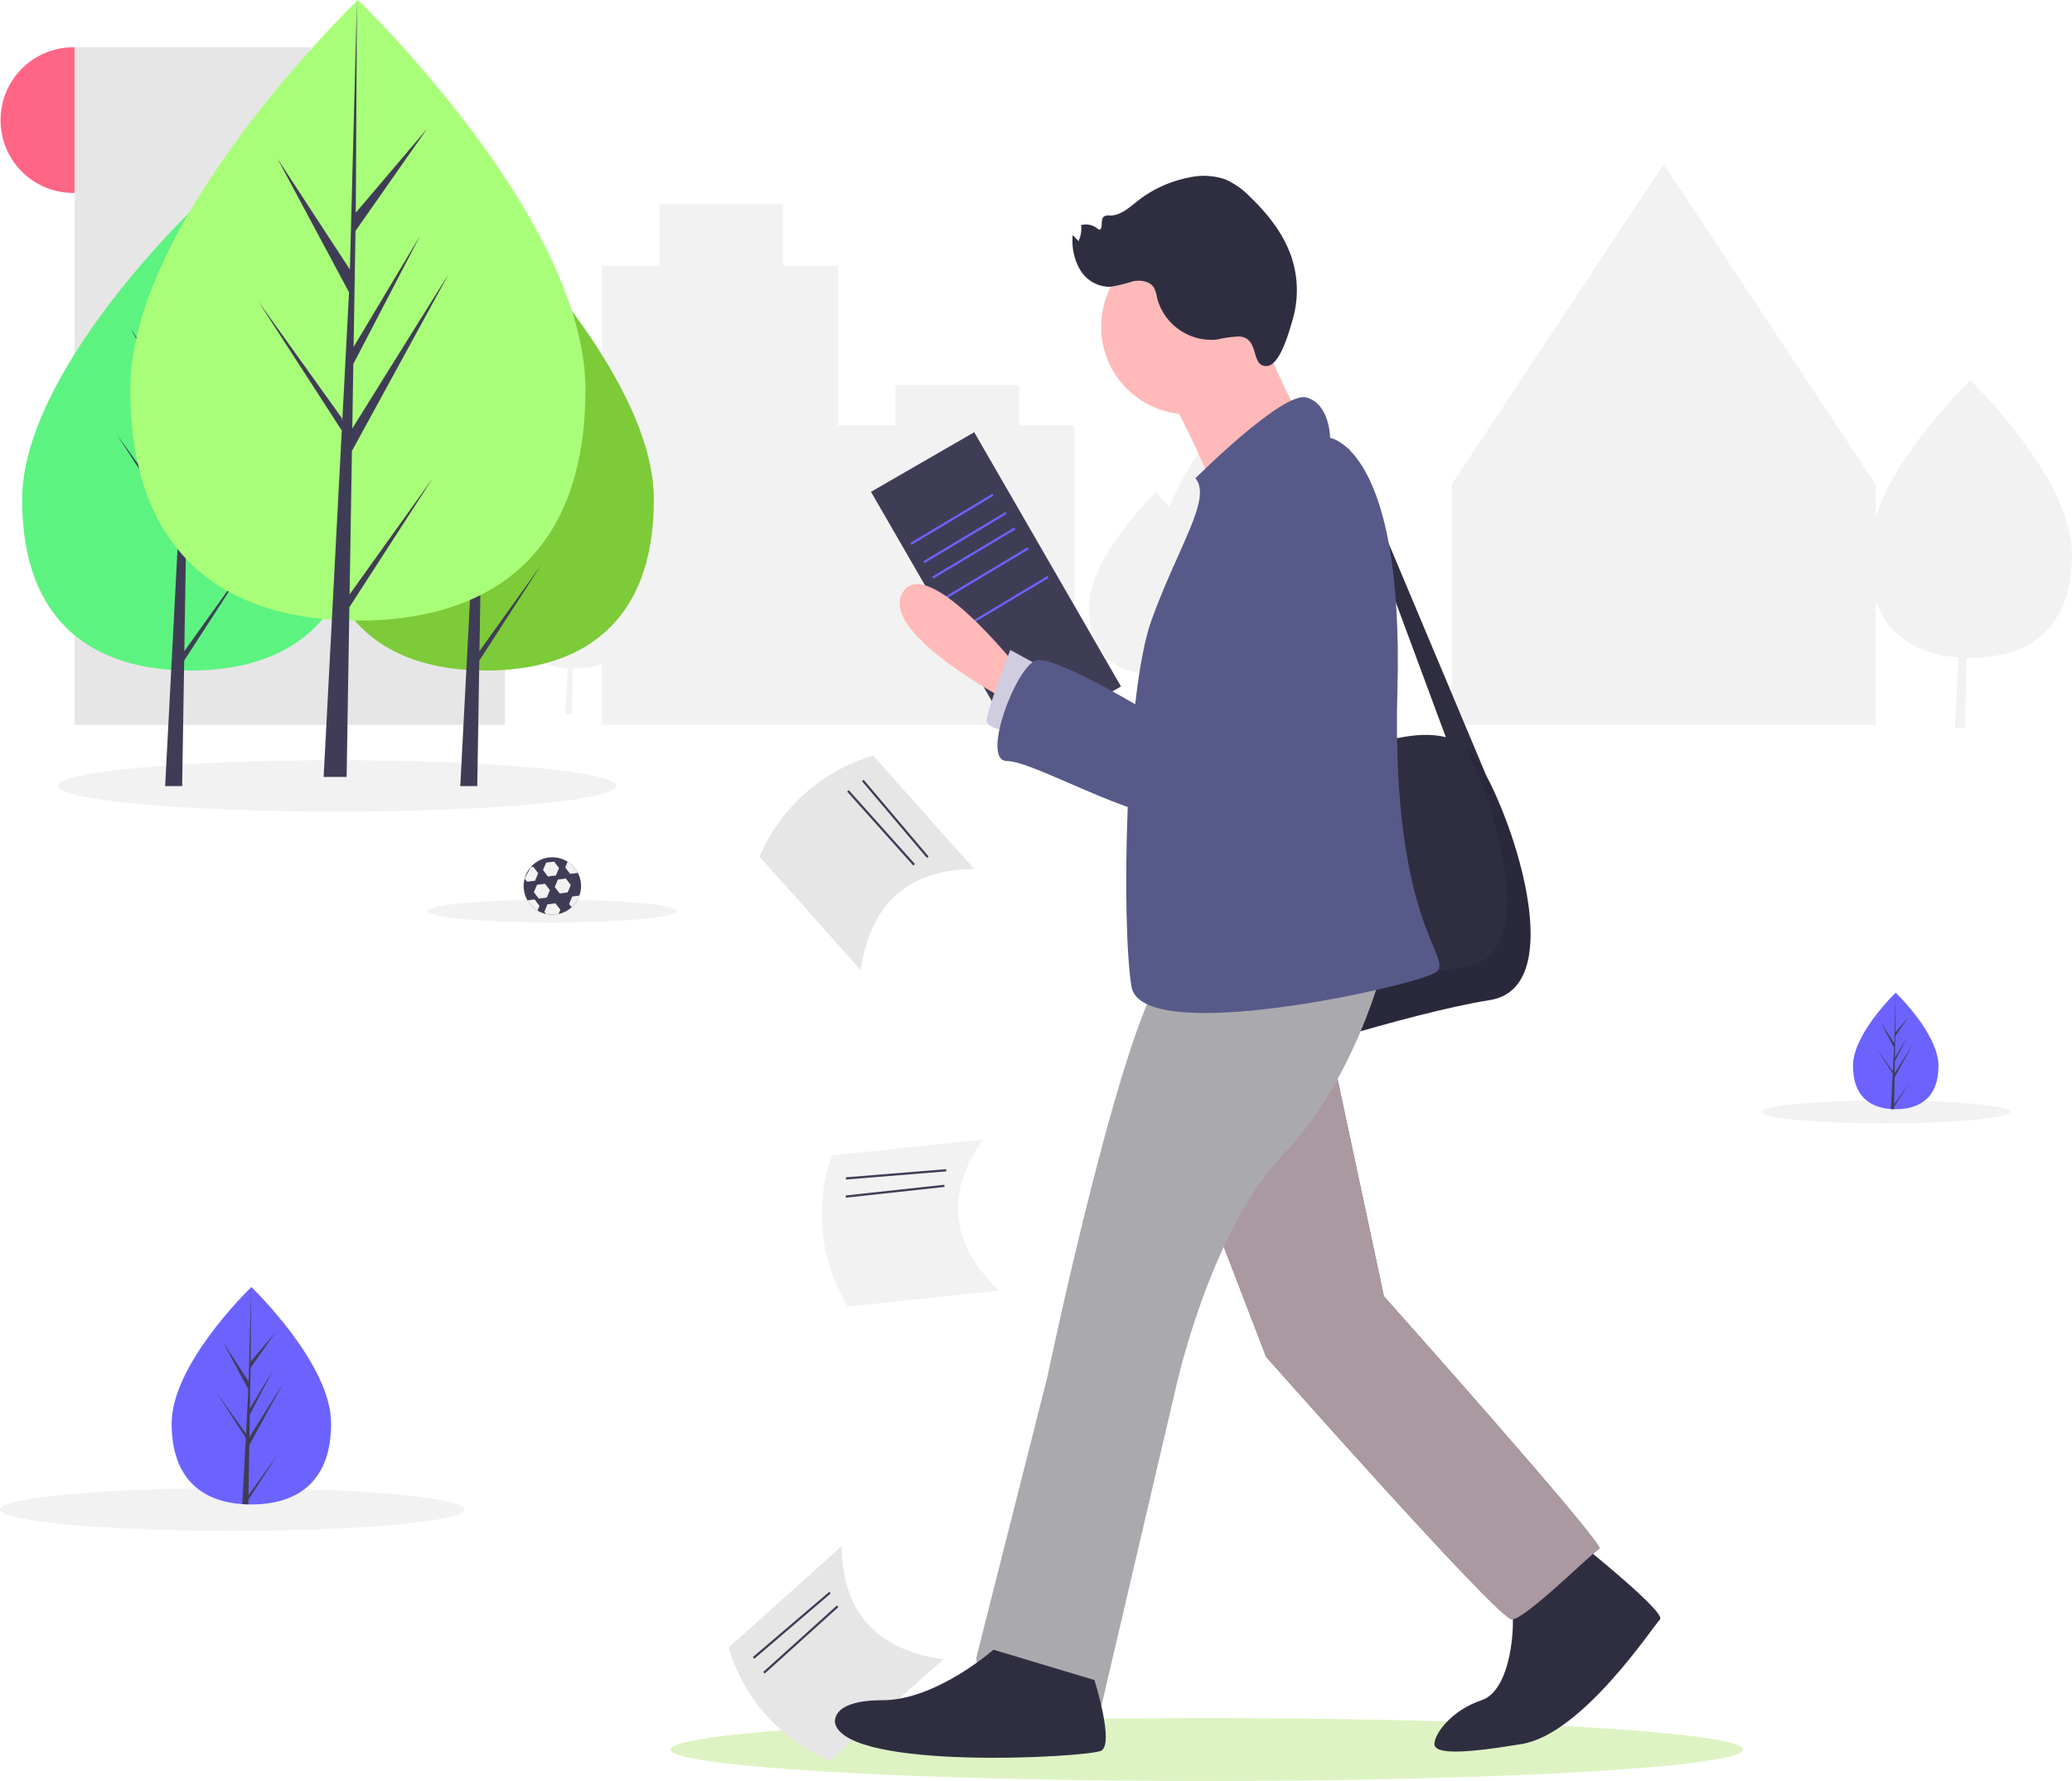 <svg id="device2" xmlns="http://www.w3.org/2000/svg" width="403.685" height="347" viewBox="0 0 403.685 347">
  <circle id="Ellipse_400" data-name="Ellipse 400" cx="14.191" cy="14.191" r="14.191" transform="translate(0.106 9.213)" fill="#ff6584"/>
  <path id="Path_2268" data-name="Path 2268" d="M105.562,100.12V94.53H84.06v5.59h-4.3v-78.7H33.747V153.444H117.6V100.12Z" transform="translate(-19.235 -12.212)" fill="#e6e6e6"/>
  <path id="Path_2269" data-name="Path 2269" d="M657.682,217.542l-.08.077v-.077l0,.079c-1.088,1.058-13.2,13.008-17.9,25.129-1.56-1.735-2.663-2.794-2.663-2.794l-.052.051v0c-.886.862-12.942,12.759-12.942,22.187,0,9.1,5.033,12.694,11.51,13.153l-.47,8.978H636.4l.145-8.933c.165,0,.331.006.5.006,4.786,0,8.966-1.523,11.221-5.439a23.184,23.184,0,0,0,7.154,1.579l-.717,13.7h2l.221-13.629c.252.006.5.009.759.009,10.951,0,19.828-5.214,19.828-20.147S657.682,217.542,657.682,217.542Z" transform="translate(-411.861 -144.005)" fill="#f2f2f2"/>
  <path id="Path_2270" data-name="Path 2270" d="M460.522,182.081v-7.857H436.441v7.857H425.26V151H414.509V138.962H390.428V151H379.247v48.789a66.448,66.448,0,0,0-5.207-5.786l-.052.051v0c-.886.862-12.942,12.759-12.942,22.187,0,9.1,5.033,12.694,11.51,13.153l-.47,8.978H373.4l.145-8.933c.165,0,.331.006.5.006a17.257,17.257,0,0,0,5.207-.736v11.736h92.026V182.081Z" transform="translate(-261.958 -99.217)" fill="#f2f2f2"/>
  <path id="Path_2271" data-name="Path 2271" d="M889.378,163.053l-.08.077v-.077l0,.079c-1.126,1.095-14.061,13.859-18.363,26.4v-6.219l-41.283-62.354-41.283,62.354v46.873h82.565V205.954c2.638,7.378,8.792,10.573,16.178,11.1l-.717,13.7h2l.221-13.629c.252.006.5.009.759.009,10.951,0,19.828-5.214,19.828-20.147S889.378,163.053,889.378,163.053Z" transform="translate(-505.521 -88.958)" fill="#f2f2f2"/>
  <ellipse id="Ellipse_401" data-name="Ellipse 401" cx="54.399" cy="5.014" rx="54.399" ry="5.014" transform="translate(11.287 148.112)" fill="#f2f2f2"/>
  <ellipse id="Ellipse_402" data-name="Ellipse 402" cx="24.261" cy="2.236" rx="24.261" ry="2.236" transform="translate(343.09 214.41)" fill="#f2f2f2"/>
  <ellipse id="Ellipse_403" data-name="Ellipse 403" cx="24.261" cy="2.236" rx="24.261" ry="2.236" transform="translate(83.353 175.277)" fill="#f2f2f2"/>
  <path id="Path_2272" data-name="Path 2272" d="M986.8,510.55c0,6.27-3.727,8.46-8.326,8.46q-.16,0-.319,0c-.213,0-.424-.015-.633-.029-4.15-.294-7.374-2.6-7.374-8.427,0-6.035,7.712-13.65,8.291-14.213h0l.033-.032S986.8,504.28,986.8,510.55Z" transform="translate(-609.131 -302.891)" fill="#6c63ff"/>
  <path id="Path_2273" data-name="Path 2273" d="M984.372,518.051l3.045-4.255-3.053,4.722-.008.489c-.213,0-.424-.015-.633-.029l.328-6.273,0-.049.005-.009.031-.592-3.06-4.734,3.07,4.289.007.126.248-4.74-2.62-4.892,2.652,4.06.258-9.827v0l-.043,7.749,2.608-3.072-2.619,3.739L984.519,509l2.435-4.073-2.445,4.7-.039,2.359,3.536-5.669-3.549,6.492Z" transform="translate(-615.33 -302.892)" fill="#3f3d56"/>
  <ellipse id="Ellipse_404" data-name="Ellipse 404" cx="45.26" cy="4.172" rx="45.26" ry="4.172" transform="translate(0 289.936)" fill="#f2f2f2"/>
  <path id="Path_2274" data-name="Path 2274" d="M239.472,656.249c0,11.7-6.953,15.782-15.532,15.782q-.3,0-.6-.007c-.4-.008-.791-.027-1.18-.054-7.742-.548-13.757-4.842-13.757-15.721,0-11.258,14.387-25.464,15.467-26.516l0,0,.062-.061S239.472,644.551,239.472,656.249Z" transform="translate(-174.96 -378.907)" fill="#6c63ff"/>
  <path id="Path_2275" data-name="Path 2275" d="M234.937,670.241l5.681-7.938-5.695,8.809-.015.911c-.4-.008-.791-.027-1.18-.054l.612-11.7,0-.091.01-.017.058-1.105-5.709-8.831,5.727,8,.013.235.463-8.842-4.888-9.125,4.947,7.573.482-18.332,0-.062v.061l-.08,14.456,4.866-5.731-4.886,6.976-.129,7.917,4.543-7.6-4.562,8.763-.072,4.4,6.6-10.575-6.62,12.111Z" transform="translate(-186.522 -378.907)" fill="#3f3d56"/>
  <path id="Path_2276" data-name="Path 2276" d="M339.952,198.5c0,24.694-14.68,33.317-32.79,33.317s-32.79-8.622-32.79-33.317,32.79-56.109,32.79-56.109S339.952,173.8,339.952,198.5Z" transform="translate(-212.558 -101.17)" fill="#7dcb38"/>
  <path id="Path_2277" data-name="Path 2277" d="M199.752,181.5l.336-20.667,13.976-25.568L200.14,157.589l.151-9.293,9.632-18.5-9.592,16.039h0l.272-16.713L210.917,114.4l-10.272,12.1.17-30.646-1.066,40.571.088-1.674L189.35,118.694l10.319,19.264-.977,18.666-.029-.5-12.089-16.892,12.052,18.642-.122,2.334-.022.035.01.192L196.013,207.8h3.312l.4-24.461,12.023-18.6Z" transform="translate(-106.341 -54.631)" fill="#3f3d56"/>
  <path id="Path_2278" data-name="Path 2278" d="M206.236,198.5c0,24.694-14.68,33.317-32.79,33.317s-32.79-8.622-32.79-33.317,32.79-56.109,32.79-56.109S206.236,173.8,206.236,198.5Z" transform="translate(-136.343 -101.17)" fill="#5df381"/>
  <path id="Path_2279" data-name="Path 2279" d="M66.035,181.5l.336-20.667,13.975-25.568L66.423,157.589l.151-9.293,9.632-18.5-9.592,16.039h0l.272-16.713L77.2,114.4,66.928,126.5,67.1,95.849,66.032,136.42l.088-1.674L55.633,118.694l10.319,19.264-.977,18.666-.029-.5L52.856,139.238l12.052,18.642-.122,2.334-.022.035.01.192L62.3,207.8h3.312l.4-24.461,12.023-18.6Z" transform="translate(-30.126 -54.631)" fill="#3f3d56"/>
  <path id="Path_2280" data-name="Path 2280" d="M278.336,122.411c0,33.393-19.852,45.052-44.339,45.052s-44.339-11.659-44.339-45.052S234,46.538,234,46.538,278.336,89.019,278.336,122.411Z" transform="translate(-164.272 -46.538)" fill="#a9fe79"/>
  <path id="Path_2281" data-name="Path 2281" d="M134.762,115.818l.454-27.947,18.9-34.574-18.827,30.19.2-12.566,13.025-25.014L135.545,67.6h0l.367-22.6L149.86,25.081,135.97,41.441,136.2,0l-1.441,54.861.118-2.263L120.7,30.892l13.953,26.05-1.321,25.241-.039-.67L116.941,58.671l16.3,25.209-.166,3.156-.03.047.014.259-3.352,64.038h4.479l.537-33.077,16.258-25.146Z" transform="translate(-66.653 0)" fill="#3f3d56"/>
  <path id="Path_2282" data-name="Path 2282" d="M379.052,440.552a5.564,5.564,0,0,1-.32,1.873,5.636,5.636,0,0,1-1.514,2.272,5.576,5.576,0,0,1-2.541,1.311,5.476,5.476,0,0,1-1.215.135,5.579,5.579,0,0,1-4.846-2.8,5.591,5.591,0,1,1,10.436-2.79Z" transform="translate(-265.849 -267.928)" fill="#3f3d56"/>
  <path id="Path_2283" data-name="Path 2283" d="M238.88,392.8l.5-.064.953,1.253-.607,1.451-1.56.2-.47-.62Z" transform="translate(-135.48 -223.846)" fill="#f2f2f2"/>
  <path id="Path_2284" data-name="Path 2284" d="M244.4,403.118l-1.561.2-.953-1.253.609-1.451,1.561-.2.952,1.252Z" transform="translate(-137.87 -228.225)" fill="#f2f2f2"/>
  <path id="Path_2285" data-name="Path 2285" d="M371.945,455.3l-.386.92a5.637,5.637,0,0,1-1.954-2l1.387-.175Z" transform="translate(-266.837 -278.804)" fill="#f2f2f2"/>
  <path id="Path_2286" data-name="Path 2286" d="M248.539,393.072l-1.561.2-.953-1.253.608-1.451,1.561-.2.952,1.253Z" transform="translate(-140.228 -222.499)" fill="#f2f2f2"/>
  <path id="Path_2287" data-name="Path 2287" d="M253.857,400.754l-1.561.2-.953-1.253.608-1.451,1.561-.2.953,1.253Z" transform="translate(-143.259 -226.877)" fill="#f2f2f2"/>
  <path id="Path_2288" data-name="Path 2288" d="M380.365,457.069l-.346.826a5.473,5.473,0,0,1-1.215.135,5.533,5.533,0,0,1-1.237-.14l-.323-.424.607-1.451,1.56-.2Z" transform="translate(-271.192 -279.815)" fill="#f2f2f2"/>
  <path id="Path_2289" data-name="Path 2289" d="M389.167,439.134l-1.514.193-.953-1.253.47-1.121A5.593,5.593,0,0,1,389.167,439.134Z" transform="translate(-276.581 -269.064)" fill="#f2f2f2"/>
  <path id="Path_2290" data-name="Path 2290" d="M390.475,452.317a5.636,5.636,0,0,1-1.514,2.272l-.488-.643.607-1.451Z" transform="translate(-277.592 -277.821)" fill="#f2f2f2"/>
  <ellipse id="Ellipse_405" data-name="Ellipse 405" cx="104.497" cy="6.128" rx="104.497" ry="6.128" transform="translate(130.62 334.744)" fill="#def3c3"/>
  <path id="Path_2291" data-name="Path 2291" d="M502.549,769.092,480.5,788.872a34.576,34.576,0,0,1-19.78-22.046l22.046-19.78C482.908,760.043,489.638,767.272,502.549,769.092Z" transform="translate(-318.773 -445.808)" fill="#e6e6e6"/>
  <rect id="Rectangle_937" data-name="Rectangle 937" width="19.584" height="0.43" transform="translate(146.671 322.865) rotate(-40.499)" fill="#3f3d56"/>
  <rect id="Rectangle_938" data-name="Rectangle 938" width="19.327" height="0.43" transform="translate(148.703 325.757) rotate(-42.059)" fill="#3f3d56"/>
  <path id="Path_2292" data-name="Path 2292" d="M537.495,592.261l-29.454,3.117a34.577,34.577,0,0,1-3.117-29.454l29.454-3.117C526.878,573.422,528.1,583.223,537.495,592.261Z" transform="translate(-342.865 -340.797)" fill="#f2f2f2"/>
  <rect id="Rectangle_939" data-name="Rectangle 939" width="19.584" height="0.43" transform="translate(164.803 229.386) rotate(-4.641)" fill="#3f3d56"/>
  <rect id="Rectangle_940" data-name="Rectangle 940" width="19.327" height="0.43" transform="translate(164.758 232.922) rotate(-6.201)" fill="#3f3d56"/>
  <path id="Path_2293" data-name="Path 2293" d="M494.487,430.7,474.8,408.573a34.577,34.577,0,0,1,22.126-19.691l19.691,22.126C503.616,411.095,496.359,417.8,494.487,430.7Z" transform="translate(-326.794 -241.665)" fill="#e6e6e6"/>
  <rect id="Rectangle_941" data-name="Rectangle 941" width="0.43" height="19.584" transform="matrix(0.763, -0.646, 0.646, 0.763, 167.935, 152.206)" fill="#3f3d56"/>
  <rect id="Rectangle_942" data-name="Rectangle 942" width="0.43" height="19.327" transform="matrix(0.745, -0.667, 0.667, 0.745, 165.045, 154.239)" fill="#3f3d56"/>
  <rect id="Rectangle_943" data-name="Rectangle 943" width="23.222" height="57.194" transform="translate(169.696 95.825) rotate(-30)" fill="#3f3d56"/>
  <rect id="Rectangle_944" data-name="Rectangle 944" width="18.655" height="0.43" transform="matrix(0.858, -0.514, 0.514, 0.858, 177.354, 105.792)" fill="#6c63ff"/>
  <rect id="Rectangle_945" data-name="Rectangle 945" width="18.655" height="0.43" transform="matrix(0.858, -0.514, 0.514, 0.858, 179.9, 109.347)" fill="#6c63ff"/>
  <rect id="Rectangle_946" data-name="Rectangle 946" width="18.655" height="0.43" transform="matrix(0.858, -0.514, 0.514, 0.858, 181.62, 112.357)" fill="#6c63ff"/>
  <rect id="Rectangle_947" data-name="Rectangle 947" width="18.655" height="0.43" transform="matrix(0.858, -0.514, 0.514, 0.858, 184.2, 116.227)" fill="#6c63ff"/>
  <rect id="Rectangle_948" data-name="Rectangle 948" width="18.656" height="0.43" transform="matrix(0.858, -0.514, 0.514, 0.858, 188.07, 121.817)" fill="#6c63ff"/>
  <path id="Path_2294" data-name="Path 2294" d="M708.586,309.2s11.07-5.324,18.946-3.34l-18.946-51.1v-5.247L735.4,313.319h0c6.7,12.638,15.182,41.444.729,43.756-16.4,2.623-45.911,12.462-45.911,12.462l-6.559-57.061Z" transform="translate(-445.842 -162.227)" fill="#2f2e41"/>
  <path id="Path_2295" data-name="Path 2295" d="M561.092,327.294s-17.709-22.3-22.3-14.429,20.619,21.109,20.619,21.109Z" transform="translate(-362.951 -197.378)" fill="#ffb9b9"/>
  <path id="Path_2296" data-name="Path 2296" d="M589.468,344.958l-7.215-3.935s-4.591,11.806-4.591,13.773,7.215,2.623,7.215,2.623Z" transform="translate(-385.425 -214.386)" fill="#d0cde1"/>
  <circle id="Ellipse_406" data-name="Ellipse 406" cx="17.053" cy="17.053" r="17.053" transform="translate(214.538 46.621)" fill="#ffb9b9"/>
  <path id="Path_2297" data-name="Path 2297" d="M673.011,190.03s7.215,21.644,12.462,22.956-20.332,11.15-20.332,11.15-7.87-18.364-11.806-22.956S673.011,190.03,673.011,190.03Z" transform="translate(-428.304 -128.324)" fill="#ffb9b9"/>
  <path id="Path_2298" data-name="Path 2298" d="M739.053,427.519c14.137-2.262,6.334-29.875-.289-42.908a8.683,8.683,0,0,1,1.6,1.588c6.559,8.526,19.676,45.255,3.279,47.879s-45.911,12.462-45.911,12.462l-.892-7.763C705.273,436.069,726.195,429.577,739.053,427.519Z" transform="translate(-453.353 -239.23)" opacity="0.1"/>
  <path id="Path_2299" data-name="Path 2299" d="M809.37,746.723s16.4,13.117,15.085,14.429-15.085,22.3-26.891,24.267-17.053,1.968-17.053,0,3.279-6.559,9.182-8.526,6.559-15.085,5.9-17.709S809.37,746.723,809.37,746.723Z" transform="translate(-501.043 -445.624)" fill="#2f2e41"/>
  <path id="Path_2300" data-name="Path 2300" d="M694.981,519.47l10.494,49.19s43.288,48.535,41.976,49.19-14.429,13.773-17.053,13.773-47.879-51.158-47.879-51.158l-16.4-42.632Z" transform="translate(-435.844 -316.096)" fill="#2f2e41"/>
  <path id="Path_2301" data-name="Path 2301" d="M694.981,519.47l10.494,49.19s43.288,48.535,41.976,49.19-14.429,13.773-17.053,13.773-47.879-51.158-47.879-51.158l-16.4-42.632Z" transform="translate(-435.844 -316.096)" fill="#ecd3d3" opacity="0.65"/>
  <path id="Path_2302" data-name="Path 2302" d="M652.383,479.775s-5.247,22.3-19.676,37.384-20.988,45.911-20.988,45.911L597.29,624.723s-25.579-3.279-24.267-9.838L586.8,560.447s15.741-75.426,24.267-80.672S652.383,479.775,652.383,479.775Z" transform="translate(-382.752 -292.142)" fill="#aaaaae"/>
  <path id="Path_2303" data-name="Path 2303" d="M559.462,799.907s3.935,12.462,1.312,13.773-49.19,3.935-51.814-5.247c0,0-1.312-4.591,9.182-4.591S539.785,794,539.785,794Z" transform="translate(-346.236 -472.572)" fill="#2f2e41"/>
  <path id="Path_2304" data-name="Path 2304" d="M654.354,242.28S671.407,225.227,676,226.539s4.591,7.87,4.591,7.87,14.429,1.968,13.117,49.191,11.806,52.47,7.215,55.093-57.061,14.429-59.029,2.623-1.312-57.061,3.935-71.49S657.634,246.215,654.354,242.28Z" transform="translate(-421.452 -149.092)" fill="#575a89"/>
  <path id="Path_2305" data-name="Path 2305" d="M642.742,272.242s19.676,9.182,8.526,26.891-19.676,36.729-31.482,36.073S589.616,323.4,584.369,323.4s1.968-19.02,5.9-19.676,22.3,10.494,22.3,10.494S619.13,269.619,642.742,272.242Z" transform="translate(-388.196 -175.12)" fill="#575a89"/>
  <path id="Path_2306" data-name="Path 2306" d="M649.021,157.52a22.907,22.907,0,0,0-4.32.6,10.934,10.934,0,0,1-11.686-8.152,6.254,6.254,0,0,0-.6-1.947c-.8-1.3-2.607-1.546-4.1-1.248a31.658,31.658,0,0,1-4.43,1.077,6.783,6.783,0,0,1-5.854-3.313,11.235,11.235,0,0,1-1.437-6.786l1.126,1.182a5.718,5.718,0,0,0,.51-3.108,3.606,3.606,0,0,1,3.416.874c.993.106.243-1.841.981-2.514a1.706,1.706,0,0,1,1.2-.225c2.112.02,3.82-1.595,5.484-2.9a23.3,23.3,0,0,1,9.842-4.489,12.949,12.949,0,0,1,7.182.348,15.34,15.34,0,0,1,4.85,3.44c3.54,3.4,6.675,7.4,8.148,12.09a20.352,20.352,0,0,1,.1,11.8c-.594,2-2.382,8.863-5,9.023C651.141,163.477,653.116,157.765,649.021,157.52Z" transform="translate(-407.593 -91.963)" fill="#2f2e41"/>
</svg>
